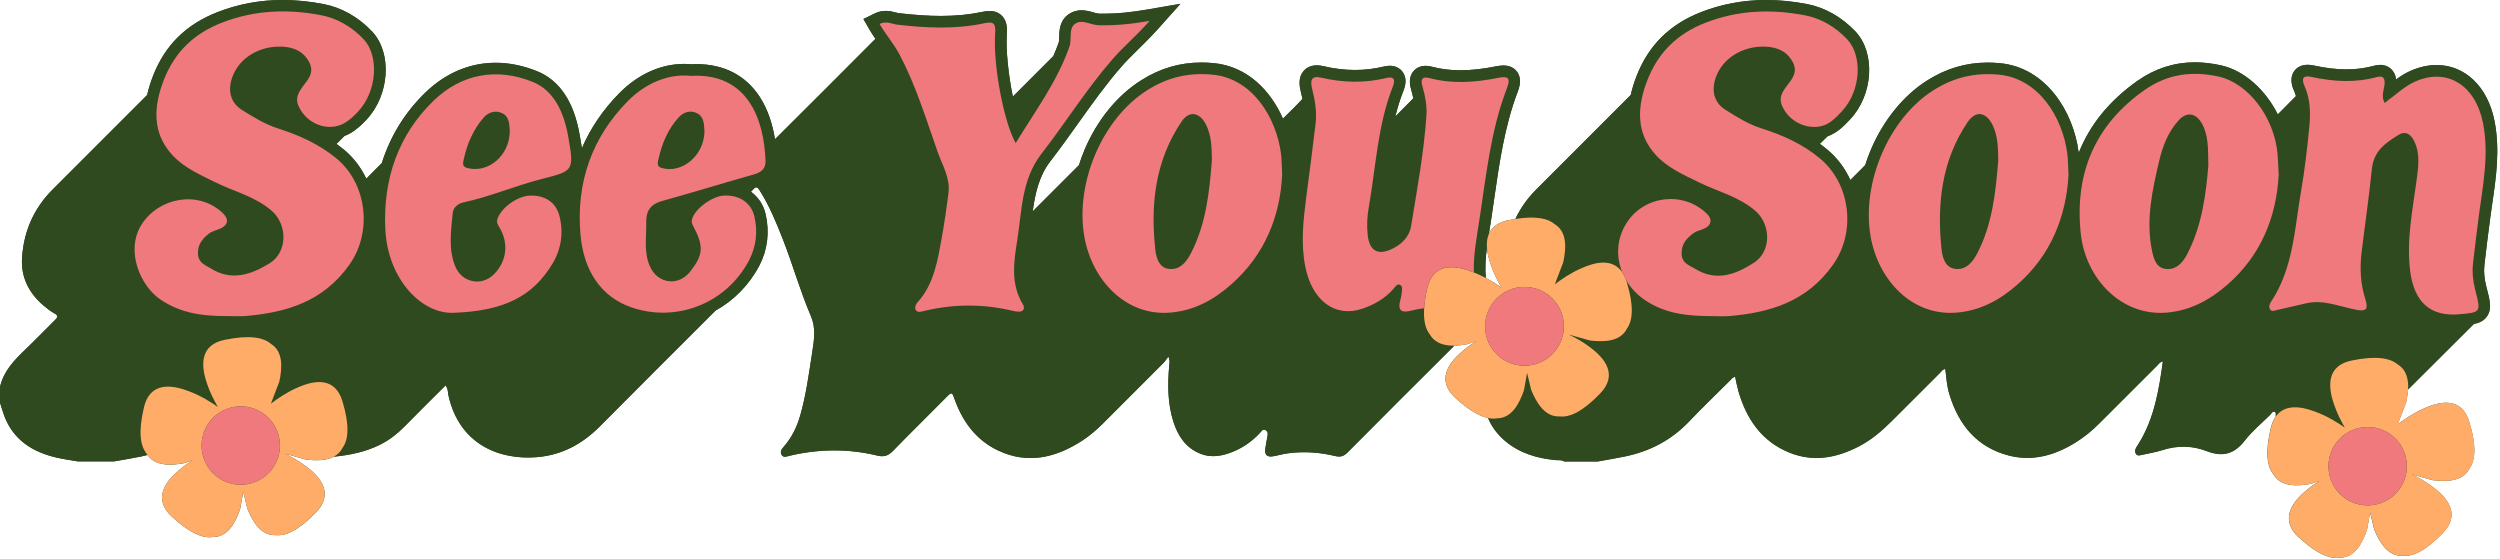 <?xml version="1.0" encoding="UTF-8" standalone="no"?><svg xmlns="http://www.w3.org/2000/svg" xmlns:xlink="http://www.w3.org/1999/xlink" fill="#000000" height="111.9" preserveAspectRatio="xMidYMid meet" version="1" viewBox="0.0 0.0 500.2 111.9" width="500.2" zoomAndPan="magnify"><g id="change1_1"><path d="M499.09,24.15c-1.34-6.77-5.87-11.14-11.56-11.14c-1.78,0-3.6,0.42-5.41,1.25c-0.97,0.44-1.85,1.01-2.7,1.63 c-0.08-0.6-0.29-1.27-0.79-1.85c-0.59-0.68-1.46-1.06-2.42-1.06c-0.39,0-0.79,0.06-1.22,0.18c-1.76,0.48-3.56,0.72-5.51,0.72 c-2,0-4.13-0.25-6.51-0.77c-0.47-0.1-0.89-0.15-1.28-0.15c-1.6,0-2.4,0.86-2.73,1.37c-0.99,1.53-0.2,3.31,0.06,3.9 c0.14,0.32,0.26,0.65,0.36,0.99c-1.21,1.22-2.43,2.45-3.64,3.67c-2.49-4.96-6.73-8.81-11.41-9.83c-1.79-0.39-3.53-0.59-5.18-0.59 c-4.14,0-8,1.25-11.48,3.7c-5.62,3.96-9.54,8.79-11.76,14.43c-0.01-0.06-0.01-0.12-0.02-0.18c-1.04-7.97-6.44-16.94-15.83-17.79 c-0.79-0.07-1.58-0.11-2.34-0.11c-4.36,0-8.34,1.18-12.16,3.6c-4.7,2.98-8.68,7.87-11.2,13.75c-0.45,1.05-0.84,2.11-1.18,3.18 c-0.99,0.99-1.98,1.98-2.96,2.97c-1.05-2.31-2.59-4.4-4.59-6.07c-0.49-0.41-0.99-0.8-1.51-1.17c0.51-0.5,1.02-1,1.52-1.5 c1.96-0.7,3.32-2.11,4.44-3.3l0.08-0.09c4.64-4.91,5.15-13.3,1.06-17.61c-2.75-2.9-6.13-4.8-9.75-5.49 C358.71,0.27,355.98,0,353.38,0c-4.54,0-8.93,0.82-13.05,2.43c-6.27,2.46-10.49,6.64-12.88,12.77c-0.51,1.31-0.9,2.57-1.17,3.8 c-6.33,6.32-12.66,12.64-18.97,18.98c-1.75,1.76-3.11,3.7-4.11,5.82c-0.45,0.07-0.91,0.15-1.4,0.25c-2.15,0.44-3.34,1.45-3.91,2.76 c0.04-0.22,0.07-0.45,0.11-0.67c0.09-0.58,0.19-1.17,0.28-1.75c0.23-1.52,0.45-3.07,0.67-4.56c1.03-7.19,2.1-14.62,4.69-21.41 c0.26-0.69,0.96-2.52-0.06-4c-0.34-0.49-1.15-1.32-2.75-1.32c-0.43,0-0.9,0.05-1.49,0.17c-2.67,0.53-5,0.79-7.12,0.79 c-2.04,0-3.91-0.23-5.72-0.71c-0.45-0.12-0.87-0.18-1.26-0.18c-1.05,0-1.95,0.43-2.53,1.2c-0.67,0.89-0.8,2.07-0.38,3.5 c0.19,0.65,0.33,1.24,0.44,1.81c-1.19,1.21-2.39,2.43-3.6,3.64c0.44-1.77,0.97-3.51,1.65-5.22c0.57-1.44,0.53-2.66-0.13-3.63 c-0.56-0.83-1.52-1.31-2.61-1.31c-0.37,0-0.76,0.05-1.18,0.15c-1.89,0.46-3.84,0.69-5.8,0.69c-2.03,0-4.14-0.25-6.25-0.75 c-0.51-0.12-0.96-0.18-1.38-0.18c-1.54,0-2.38,0.78-2.74,1.25c-1,1.28-0.74,2.91-0.46,4.03c0.11,0.45,0.23,0.93,0.33,1.44 c-1.25,1.36-2.59,2.64-3.91,3.95c-2.47-5.64-7.15-10.49-13.92-11.12c-0.81-0.07-1.61-0.11-2.38-0.11c-4.35,0-8.31,1.17-12.12,3.59 c-4.73,3-8.72,7.89-11.24,13.79c-0.44,1.04-0.82,2.09-1.16,3.16c-3.08,3.08-6.17,6.17-9.25,9.25c0.51-3.68,1.28-7.14,3.58-10.1 c1.92-2.48,3.77-5.07,5.55-7.57c2.73-3.83,5.55-7.79,8.65-11.33c0.99-1.13,2.09-2.21,3.26-3.36c1.3-1.28,2.65-2.6,4.1-4.23 l4.43-4.95l-6.54,1.13c-3.41,0.59-6.12,0.85-8.78,0.85c-0.33,0-0.66,0-0.99-0.01c-0.27-0.01-0.71-0.13-1.14-0.25 c-0.69-0.2-1.47-0.42-2.35-0.42c-0.84,0-1.61,0.21-2.3,0.62c-2.08,1.23-2.14,3.41-2.17,4.7c-0.01,0.43-0.02,0.93-0.1,1.15 c-0.32,0.92-0.69,1.81-1.07,2.69c-2.7,2.7-5.4,5.41-8.1,8.11c-0.91-4.44-1.41-9.38-1.21-12.43c0.09-1.31,0.04-2.66-0.92-3.68 c-0.43-0.47-1.23-1.02-2.53-1.02c-0.42,0-0.88,0.06-1.41,0.17c-2.57,0.55-5.29,0.82-8.32,0.82c-2.49,0-5.18-0.18-8.48-0.56 c-0.14-0.02-0.36-0.07-0.59-0.14c-0.52-0.14-1.17-0.31-1.96-0.31c-0.78,0-1.54,0.18-2.25,0.53l-2.23,1.1L174,5.97 c0.38,0.64,0.77,1.23,1.16,1.8c-6.68,6.72-13.39,13.41-20.1,20.09c-0.46-2.83-1.36-5.91-3.1-8.55c-2.79-4.24-7.14-6.48-12.6-6.48 c-0.35,0-0.7,0.01-1.06,0.03c-0.47-0.05-0.96-0.07-1.43-0.07c-4.61,0-9.2,2.06-12.91,5.81c-3.28,3.32-5.81,7.03-7.54,11.07 c-0.11-0.82-0.27-1.73-0.45-2.74c-1.16-6.61-4.03-10.88-8.53-12.69c-2.76-1.11-5.54-1.68-8.26-1.68c-5.19,0-10.06,2.07-14.09,5.98 c-4.1,3.98-7.01,8.74-8.69,14.08c-1.04,1.04-2.08,2.08-3.11,3.13c-1.04-2.19-2.52-4.18-4.43-5.77c-0.5-0.41-1.01-0.81-1.53-1.19 c0.54-0.53,1.07-1.06,1.6-1.59c0.35-0.13,0.68-0.28,1.01-0.46c1.4-0.76,2.56-1.9,3.41-2.82C77.96,19,78.49,10.6,74.46,6.32 c-2.73-2.9-6.1-4.8-9.74-5.51C61.92,0.27,59.18,0,56.55,0c-4.52,0-8.89,0.81-13.01,2.42c-6.29,2.45-10.52,6.62-12.91,12.74 c-0.52,1.33-0.91,2.61-1.19,3.85c-6.3,6.3-12.6,12.61-18.91,18.91c-3.79,3.79-5.79,8.41-6.12,13.69c-0.24,3.82,1.35,7,4.26,9.49 c0.7,0.6,1.43,1.17,2.23,1.61c0.8,0.44,0.68,0.76,0.12,1.31c-2,1.96-3.93,3.99-5.96,5.92C2.83,72.09,0.7,74.27,0,77.44 c0,1.04,0,2.08,0,3.12c0.29,0.89,0.54,1.8,0.87,2.68c1.84,4.82,5.65,7.2,10.44,8.31c1.41,0.33,2.86,0.52,4.29,0.77 c2.4,0,4.8,0,7.2,0c1.83-0.33,3.67-0.62,5.5-1c0.41-0.09,0.81-0.19,1.21-0.29c1.53,2.23,4.62,2.15,7.34,1.64l1.69-0.59 c-0.88,0.55-1.8,1.19-2.63,1.91c-3.05,2.52-5.26,5.93-1.53,9.37c3.71,3.42,6.35,4.41,8.3,4.08c2.93-0.02,4.45-2.88,5.38-5.62 l0.61-3.41l0.82,3.37c1.09,2.68,2.78,5.44,5.71,5.29c1.96,0.21,4.55-0.94,8.04-4.57c3.51-3.65,1.1-6.92-2.1-9.26 c-1.35-1.03-2.88-1.87-4.16-2.48l4.19,1.18c1.95,0.24,4.08,0.27,5.64-0.57c3.21-0.32,6.36-0.95,9.31-2.44 c1.84-0.93,3.43-2.18,4.87-3.65c2.68-2.74,5.41-5.42,8.16-8.17c0.54,0.71,0.45,1.47,0.61,2.14c2.21,9.68,10.18,12.86,17.74,12.21 c4.94-0.42,9.03-2.64,12.52-6.15c7.68-7.75,15.41-15.44,23.12-23.15c3.67-2.04,6.75-5.13,8.79-9.02c1.64-3.14,2.08-6.69,1.26-10.28 c-0.43-1.89-1.48-3.44-2.94-4.49c0.15-0.16,0.31-0.31,0.46-0.48c0.53-0.59,0.82-0.52,1.23,0.12c2.03,3.18,3.45,6.66,4.81,10.16 c1.94,4.98,3.38,10.15,5.5,15.07c1.02,2.37,0.65,4.77,0.27,7.19c-0.66,4.26-1.22,8.54-2.41,12.7c-0.66,2.29-1.68,4.4-3.26,6.21 c-0.43,0.49-0.87,1.07-0.43,1.71c0.38,0.56,1.01,0.27,1.55,0.14c5.85-1.39,11.72-1.46,17.57-0.04c1.28,0.31,2.16,0.06,3.08-0.89 c3.63-3.73,7.35-7.36,11-11.06c0.73-0.74,0.92-0.63,1.25,0.31c1.61,4.67,4.32,8.51,8.9,10.65c5.91,2.76,11.45,1.41,16.68-1.95 c1.55-1,2.95-2.2,4.25-3.5c4.04-4.04,8.09-8.09,12.13-12.14c0.31-0.31,0.54-0.7,0.93-1.22c0.4,0.83,0.21,1.37,0.17,1.88 c-0.31,3.77-0.32,7.52,0.85,11.16c0.92,2.84,2.46,5.21,5.38,6.38c1.82,0.73,3.67,0.58,5.51-0.02c2.49-0.81,4.6-2.2,6.39-4.1 c0.3-0.32,0.57-0.92,1.16-0.59c0.56,0.3,0.45,0.87,0.35,1.39c-0.15,0.78-0.31,1.57-0.41,2.36c-0.16,1.16,0.34,1.67,1.5,1.49 c1.02-0.16,2.02-0.48,3.05-0.61c3.16-0.41,6.3-0.21,9.39,0.54c0.99,0.24,1.7,0.12,2.46-0.65c7.12-7.16,14.27-14.3,21.43-21.43 c0.88-0.02,1.79-0.14,2.66-0.3l1.7-0.59c-0.88,0.55-1.8,1.2-2.64,1.92c-3.07,2.53-5.28,5.96-1.54,9.41 c2.69,2.48,4.82,3.68,6.54,4.04c0.71,1.7,1.85,3.3,3.46,4.64c2.93,2.45,6.42,3.47,10.16,3.81c0.55,0.05,1.13-0.08,1.63,0.27 c2.24,0,4.48,0,6.72,0c1.79-0.33,3.6-0.62,5.38-0.99c4.98-1.02,9.3-3.25,12.85-6.97c2.65-2.78,5.41-5.45,8.14-8.15 c0.3-0.3,0.54-0.7,1.11-0.85c0.21,0.96,0.38,1.92,0.64,2.85c1.62,5.61,4.67,10.1,10.26,12.35c4.78,1.93,9.42,1.05,13.86-1.26 c2.51-1.3,4.63-3.12,6.62-5.11c3.2-3.19,6.39-6.39,9.59-9.58c0.3-0.29,0.51-0.72,1.08-0.8c0.2,1.71,0.31,3.41,0.81,5.05 c1.87,6.14,5.52,10.63,11.94,12.28c4.77,1.22,9.18-0.07,13.27-2.59c1.74-1.07,3.32-2.36,4.77-3.82c3.87-3.88,7.74-7.75,11.63-11.62 c0.3-0.29,0.51-0.73,1.11-0.79c-0.8,5.74-1.72,11.4-4.83,16.42c-0.17,0.27-0.35,0.54-0.51,0.81c-0.24,0.41-0.3,0.86-0.05,1.25 c0.29,0.46,0.79,0.29,1.21,0.2c1.36-0.3,2.75-0.53,4.08-0.95c2.98-0.96,5.98-0.92,8.82,0.18c3.22,1.25,5.55,0.65,7.67-2.09 c1.46-1.88,3.34-3.44,5.05-5.12c0.27-0.26,0.48-0.78,0.92-0.64c0.37,0.12,0.19,0.59,0.23,0.92c-0.42,0.6-0.76,1.35-0.99,2.31 c-1.16,4.9-0.73,7.7,0.51,9.23c1.46,2.54,4.69,2.46,7.54,1.93l1.69-0.59c-0.88,0.55-1.8,1.19-2.63,1.91 c-3.05,2.52-5.26,5.93-1.53,9.37c3.71,3.42,6.35,4.41,8.3,4.08c2.93-0.02,4.45-2.88,5.38-5.62l0.61-3.41l0.82,3.37 c1.09,2.68,2.78,5.44,5.71,5.29c1.96,0.21,4.55-0.94,8.04-4.57c3.51-3.65,1.1-6.92-2.1-9.26c-1.35-1.03-2.88-1.87-4.16-2.48 l4.19,1.18c2.87,0.36,6.11,0.24,7.41-2.38c1.14-1.61,1.41-4.42-0.05-9.25c-1.46-4.85-5.49-4.36-9.09-2.71 c-2.08,0.89-4.03,2.25-5.24,3.18l1.68-4.4c0.18-0.83,0.32-1.7,0.37-2.54c4.38-4.39,8.78-8.76,13.18-13.13 c1.14-0.23,2-0.64,2.61-1.51c1.04-1.48,0.61-3.16-0.12-5.93c-0.41-1.58-0.54-3.03-0.38-4.44c0.36-3.27,0.8-6.57,1.17-9.4 c0.12-0.93,0.26-1.88,0.39-2.79C499.43,35.43,500.23,29.9,499.09,24.15z M297.27,55.6c-0.19-2.02-0.05-4.06,0.23-6.14 c0.07,1.11,0.36,2.29,0.76,3.44c0.56,1.72,1.42,3.38,2.16,4.64C299.7,57.03,298.58,56.3,297.27,55.6z" fill="#2f4a1f"/></g><g><g id="change1_2"><path d="M297.89,46.81c0.04-0.22,0.07-0.45,0.11-0.67c0.09-0.58,0.19-1.17,0.28-1.75c0.23-1.52,0.45-3.07,0.67-4.56 c1.03-7.19,2.1-14.62,4.69-21.41c0.26-0.69,0.96-2.52-0.06-4c-0.34-0.49-1.15-1.32-2.75-1.32c-0.43,0-0.9,0.05-1.49,0.17 c-2.67,0.53-5,0.79-7.12,0.79c-2.04,0-3.91-0.23-5.72-0.71c-0.45-0.12-0.87-0.18-1.26-0.18c-1.05,0-1.95,0.43-2.53,1.2 c-0.67,0.89-0.8,2.07-0.38,3.5c0.19,0.65,0.33,1.24,0.44,1.81c-1.19,1.21-2.39,2.43-3.6,3.64c0.44-1.77,0.97-3.51,1.65-5.22 c0.57-1.44,0.53-2.66-0.13-3.63c-0.56-0.83-1.52-1.31-2.61-1.31c-0.37,0-0.76,0.05-1.18,0.15c-1.89,0.46-3.84,0.69-5.8,0.69 c-2.03,0-4.14-0.25-6.25-0.75c-0.51-0.12-0.96-0.18-1.38-0.18c-1.54,0-2.38,0.78-2.74,1.25c-1,1.28-0.74,2.91-0.46,4.03 c0.11,0.45,0.23,0.93,0.33,1.44c-1.25,1.36-2.59,2.64-3.91,3.95c-2.47-5.64-7.15-10.49-13.92-11.12c-0.81-0.07-1.61-0.11-2.38-0.11 c-4.35,0-8.31,1.17-12.12,3.59c-4.73,3-8.72,7.89-11.24,13.79c-0.44,1.04-0.82,2.09-1.16,3.16c-3.08,3.08-6.17,6.17-9.25,9.25 c0.51-3.68,1.28-7.14,3.58-10.1c1.92-2.48,3.77-5.07,5.55-7.57c2.73-3.83,5.55-7.79,8.65-11.33c0.99-1.13,2.09-2.21,3.26-3.36 c1.3-1.28,2.65-2.6,4.1-4.23l4.43-4.95l-6.54,1.13c-3.41,0.59-6.12,0.85-8.78,0.85c-0.33,0-0.66,0-0.99-0.01 c-0.27-0.01-0.71-0.13-1.14-0.25c-0.69-0.2-1.47-0.42-2.35-0.42c-0.84,0-1.61,0.21-2.3,0.62c-2.08,1.23-2.14,3.41-2.17,4.7 c-0.01,0.43-0.02,0.93-0.1,1.15c-0.32,0.92-0.69,1.81-1.07,2.69c-2.7,2.7-5.4,5.41-8.1,8.11c-0.91-4.44-1.41-9.38-1.21-12.43 c0.09-1.31,0.04-2.66-0.92-3.68c-0.43-0.47-1.23-1.02-2.53-1.02c-0.42,0-0.88,0.06-1.41,0.17c-2.57,0.55-5.29,0.82-8.32,0.82 c-2.49,0-5.18-0.18-8.48-0.56c-0.14-0.02-0.36-0.07-0.59-0.14c-0.52-0.14-1.17-0.31-1.96-0.31c-0.78,0-1.54,0.18-2.25,0.53 l-2.23,1.1L174,5.97c0.38,0.64,0.77,1.23,1.16,1.8c-6.68,6.72-13.39,13.41-20.1,20.09c-0.46-2.83-1.36-5.91-3.1-8.55 c-2.79-4.24-7.14-6.48-12.6-6.48c-0.35,0-0.7,0.01-1.06,0.03c-0.47-0.05-0.96-0.07-1.43-0.07c-4.61,0-9.2,2.06-12.91,5.81 c-3.28,3.32-5.81,7.03-7.54,11.07c-0.11-0.82-0.27-1.73-0.45-2.74c-1.16-6.61-4.03-10.88-8.53-12.69 c-2.76-1.11-5.54-1.68-8.26-1.68c-5.19,0-10.06,2.07-14.09,5.98c-4.1,3.98-7.01,8.74-8.69,14.08c-1.04,1.04-2.08,2.08-3.11,3.13 c-1.04-2.19-2.52-4.18-4.43-5.77c-0.5-0.41-1.01-0.81-1.53-1.19c0.54-0.53,1.07-1.06,1.6-1.59c0.35-0.13,0.68-0.28,1.01-0.46 c1.4-0.76,2.56-1.9,3.41-2.82C77.96,19,78.49,10.6,74.46,6.32c-2.73-2.9-6.1-4.8-9.74-5.51C61.92,0.27,59.18,0,56.55,0 c-4.52,0-8.89,0.81-13.01,2.42c-6.29,2.45-10.52,6.62-12.91,12.74c-0.52,1.33-0.91,2.61-1.19,3.85c-6.3,6.3-12.6,12.61-18.91,18.91 c-3.79,3.79-5.79,8.41-6.12,13.69c-0.24,3.82,1.35,7,4.26,9.49c0.7,0.6,1.43,1.17,2.23,1.61c0.8,0.44,0.68,0.76,0.12,1.31 c-2,1.96-3.93,3.99-5.96,5.92C2.83,72.09,0.7,74.27,0,77.44c0,1.04,0,2.08,0,3.12c0.29,0.89,0.54,1.8,0.87,2.68 c1.84,4.82,5.65,7.2,10.44,8.31c1.41,0.33,2.86,0.52,4.29,0.77c2.4,0,4.8,0,7.2,0c1.83-0.33,3.67-0.62,5.5-1 c0.41-0.09,0.81-0.19,1.21-0.29c-0.07-0.1-0.13-0.19-0.19-0.29c-1.24-1.53-1.67-4.33-0.51-9.23c1.17-4.93,5.22-4.68,8.91-3.25 c2.41,0.86,4.68,2.33,5.88,3.17c-0.74-1.26-1.6-2.91-2.15-4.62c-1.31-3.74-1.44-7.8,3.52-8.81c4.94-1.01,7.72-0.49,9.21,0.79 c2.49,1.53,2.32,4.77,1.7,7.59l-1.68,4.4c1.22-0.93,3.16-2.29,5.24-3.18c3.6-1.64,7.63-2.14,9.09,2.71 c1.45,4.83,1.19,7.64,0.05,9.25c-0.42,0.84-1.03,1.42-1.77,1.81c3.21-0.32,6.36-0.95,9.31-2.44c1.84-0.93,3.43-2.18,4.87-3.65 c2.68-2.74,5.41-5.42,8.16-8.17c0.54,0.71,0.45,1.47,0.61,2.14c2.21,9.68,10.18,12.86,17.74,12.21c4.94-0.42,9.03-2.64,12.52-6.15 c7.68-7.75,15.41-15.44,23.12-23.15c3.67-2.04,6.75-5.13,8.79-9.02c1.64-3.14,2.08-6.69,1.26-10.28c-0.43-1.89-1.48-3.44-2.94-4.49 c0.15-0.16,0.31-0.31,0.46-0.48c0.53-0.59,0.82-0.52,1.23,0.12c2.03,3.18,3.45,6.66,4.81,10.16c1.94,4.98,3.38,10.15,5.5,15.07 c1.02,2.37,0.65,4.77,0.27,7.19c-0.66,4.26-1.22,8.54-2.41,12.7c-0.66,2.29-1.68,4.4-3.26,6.21c-0.43,0.49-0.87,1.07-0.43,1.71 c0.38,0.56,1.01,0.27,1.55,0.14c5.85-1.39,11.72-1.46,17.57-0.04c1.28,0.31,2.16,0.06,3.08-0.89c3.63-3.73,7.35-7.36,11-11.06 c0.73-0.74,0.92-0.63,1.25,0.31c1.61,4.67,4.32,8.51,8.9,10.65c5.91,2.76,11.45,1.41,16.68-1.95c1.55-1,2.95-2.2,4.25-3.5 c4.04-4.04,8.09-8.09,12.13-12.14c0.31-0.31,0.54-0.7,0.93-1.22c0.4,0.83,0.21,1.37,0.17,1.88c-0.31,3.77-0.32,7.52,0.85,11.16 c0.92,2.84,2.46,5.21,5.38,6.38c1.82,0.73,3.67,0.58,5.51-0.02c2.49-0.81,4.6-2.2,6.39-4.1c0.3-0.32,0.57-0.92,1.16-0.59 c0.56,0.3,0.45,0.87,0.35,1.39c-0.15,0.78-0.31,1.57-0.41,2.36c-0.16,1.16,0.34,1.67,1.5,1.49c1.02-0.16,2.02-0.48,3.05-0.61 c3.16-0.41,6.3-0.21,9.39,0.54c0.99,0.24,1.7,0.12,2.46-0.65c7.12-7.16,14.27-14.3,21.43-21.43c-2.01,0.04-3.9-0.46-4.91-2.24 c-0.85-1.05-1.31-2.72-1.15-5.24c-0.84,0.1-1.68,0.25-2.51,0.47c-1.99,0.51-2.89,0.1-2.21-2.28c0.13-0.44,0.2-0.91,0.25-1.37 c0.05-0.54,0.21-1.22-0.34-1.49c-0.56-0.27-0.9,0.29-1.25,0.7c-1.72,2.03-4.01,3.3-6.31,4.07c-5.52,1.86-10.06-1.69-11.4-8.38 c-0.96-4.77-0.39-9.48,0.22-14.21c0.63-4.81,1.26-9.62,1.83-14.43c0.28-2.35-0.11-4.67-0.68-6.93c-0.45-1.8-0.14-2.74,1.81-2.28 c4.37,1.02,8.74,1.11,13.12,0.05c1.49-0.36,1.72,0.44,1.23,1.68c-3.08,7.75-3.41,16.15-4.85,24.28c-0.31,1.76-0.39,3.53-0.22,5.31 c0.3,3.2,1.9,4.27,4.65,3.05c2-0.89,3.68-2.39,4.06-4.73c1.19-7.35,2.57-14.68,3.06-22.14c0.12-2-0.26-3.9-0.81-5.79 c-0.37-1.29-0.09-2.02,1.36-1.64c4.63,1.23,9.27,0.88,13.89-0.05c1.72-0.34,2.5-0.09,1.68,2.05c-3.23,8.47-4.12,17.52-5.49,26.44 c-0.53,3.47-1.22,6.94-1.1,10.47c0.83,0.32,1.64,0.7,2.38,1.1c-0.19-2.02-0.05-4.06,0.23-6.14 C297.44,48.51,297.55,47.6,297.89,46.81z M69.92,52.95c-5.26,7.47-12.74,9.61-20.85,10.29c-1.12,0.09-2.25,0.01-3.37,0.01 c-4.77,0.03-9.38-0.43-13.63-3.33c-3.93-2.67-7.1-9.73-3.71-15.04c3.37-5.27,11.24-6.92,16.2-2.25c1.29,1.22,1.12,2.45-0.6,3.17 c-0.72,0.3-1.54,0.46-2.15,0.94c-1.26,1-2.33,2.21-2.2,4.14c0.12,1.75,1.43,2.14,2.55,2.83c4.14,2.58,8.03,1.28,11.74-0.99 c3.69-2.26,3.69-7.82,0.36-10.63c-3.34-2.82-7.43-3.76-11.16-5.6c-3.06-1.51-6.22-2.88-8.59-5.43c-4.12-4.43-3.8-9.77-1.72-15.08 c2.22-5.68,6.13-9.3,11.6-11.43c6.58-2.56,13.23-2.77,19.89-1.49c3.08,0.6,6.01,2.19,8.49,4.82c3.05,3.23,2.76,10.29-1.12,14.45 c-0.84,0.9-1.78,1.79-2.83,2.36c-3.25,1.77-7.48,0.11-9.07-3.43c-0.6-1.33-0.28-2.35,0.53-3.57c1-1.49,2.77-2.97,1.61-5.21 c-1.2-2.33-3.25-3.11-5.64-3.18c-4.36-0.13-8.26,2.2-9.7,5.89c-1.08,2.76-0.52,5.3,1.87,6.79c2.28,1.42,4.58,2.85,7.17,3.68 c4.2,1.35,8.24,3.12,11.78,6.06C73.39,36.77,74.56,46.36,69.92,52.95z M108.4,35.8c-5.27,1.35-10.33,3.54-15.66,4.68 c-1.09,0.23-2.05,1.02-2.16,2.14c-0.34,3.6-0.93,7.28,0.55,10.76c1.34,3.16,5.2,3.91,7.61,1.57c2.68-2.6,3.13-6.36,1.11-9.58 c-0.3-0.48-0.51-0.9-0.33-1.53c0.64-2.22,3.99-4.66,6.56-4.72c2.88-0.08,5.12,1.28,5.84,4.03c0.87,3.37,0.38,6.68-1.41,9.65 c-3.94,6.53-9.71,9.4-19.63,9.77c-6.5,0.36-13.28-6.74-13.78-16.62c-0.51-10.2,2.66-19.02,9.6-25.76 c5.67-5.51,12.77-6.68,19.88-3.82c4.3,1.73,6.28,6.17,7.12,10.95C114.9,34.19,114.79,34.17,108.4,35.8z M150.93,34.89 c-6.16,1.74-12.28,3.64-18.44,5.34c-2.2,0.6-3.24,1.84-3.19,4.29c0.06,2.97-0.53,5.99,0.75,8.83c1.57,3.5,5.72,4,8.07,0.98 c2.62-3.38,2.72-5.05,0.56-9.12c-0.22-0.42-0.35-0.79-0.22-1.3c0.55-2.12,4.03-4.69,6.52-4.77c2.96-0.1,5.33,1.42,5.97,4.24 c0.68,2.98,0.36,5.99-1.06,8.69c-4.67,8.92-14.81,12.48-23.53,9.46c-6.14-2.12-9.55-7.39-10.2-14.38 c-0.99-10.62,2.33-19.72,9.45-26.9c3.57-3.6,8.16-5.54,12.64-5.05c11.18-0.65,14.65,8.46,14.92,17.1 C153.22,33.74,152.28,34.51,150.93,34.89z M204.67,60.91c0.44,0.72,0.18,1.48-0.85,1.44c-0.34-0.01-0.69-0.04-1.03-0.12 c-5.95-1.46-11.89-1.44-17.85-0.03c-0.58,0.14-1.31,0.43-1.7-0.16c-0.27-0.41-0.06-1.11,0.33-1.54c3.29-3.61,4.03-8.34,4.87-13.01 c0.53-2.93,0.96-5.89,1.33-8.85c0.39-3.05-1.23-5.59-2.16-8.23c-2.32-6.61-4.37-13.35-7.65-19.54c-1.11-2.1-2.65-3.84-3.98-6.08 c1.38-0.68,2.43,0.01,3.51,0.14c5.87,0.68,11.74,0.96,17.56-0.3c1.87-0.4,2.19,0.19,2.06,2.12c-0.43,6.36,1.77,17.79,4.11,21.88 c3.86-6.35,8.26-12.19,10.76-19.33c0.54-1.56-0.28-3.72,1.27-4.63c1.39-0.82,3.01,0.34,4.56,0.38c3.17,0.08,6.32-0.2,10.22-0.87 c-2.76,3.08-5.24,5.15-7.38,7.6c-5.21,5.96-9.44,12.76-14.29,19.01c-4.01,5.16-3.91,11.38-4.86,17.34 C202.83,52.43,202.18,56.85,204.67,60.91z M246.31,56.92c-3.54,3.12-7.36,5.17-12.01,5.61c-9.06,0.85-15.92-6.52-17.4-15.38 c-1.76-10.53,3.56-23.37,12.6-29.09c4.18-2.65,8.38-3.56,13.05-3.13c8,0.74,12.78,8.55,13.72,15.81c0.14,1.11,0.14,2.24,0.24,4.13 C256.13,43.3,253.02,51.01,246.31,56.92z M241.27,24.9c1.15,2.23,1.15,4.64,1.21,7.09c-0.5,6.51-1.19,12.95-4.27,18.81 c-0.99,1.88-2.27,3.2-4.24,3.01c-1.94-0.18-2.6-1.95-2.81-3.82c-1.03-9.23,0.04-17.99,5.27-25.69 C237.94,22.08,240.01,22.47,241.27,24.9z M140.95,26.3c-0.07,4.87-4.53,8.51-8.59,7.3c-0.82-0.24-0.83-0.8-0.68-1.49 c0.71-3.3,1.96-6.34,4.21-8.73c0.94-0.99,2.31-1.39,3.6-0.71C140.97,23.45,140.84,25.09,140.95,26.3z M102,26.24 c-0.04,4.92-4.34,8.48-8.54,7.37c-1.01-0.27-0.85-0.98-0.68-1.72c0.68-3.11,1.92-5.96,3.93-8.3c0.97-1.13,2.39-1.61,3.79-0.93 C102.02,23.39,101.88,25.04,102,26.24z M398.67,25.01c1.1,2.24,1.09,4.66,1.14,7.11c-0.52,6.41-1.19,12.76-4.2,18.55 c-0.98,1.88-2.21,3.25-4.18,3.15c-2.11-0.11-2.77-2.02-2.98-3.95c-0.95-9.12,0.05-17.82,5.23-25.44 C395.32,22.04,397.38,22.4,398.67,25.01z M499.09,24.15c-1.34-6.77-5.87-11.14-11.56-11.14c-1.78,0-3.6,0.42-5.41,1.25 c-0.97,0.44-1.85,1.01-2.7,1.63c-0.08-0.6-0.29-1.27-0.79-1.85c-0.59-0.68-1.46-1.06-2.42-1.06c-0.39,0-0.79,0.06-1.22,0.18 c-1.76,0.48-3.56,0.72-5.51,0.72c-2,0-4.13-0.25-6.51-0.77c-0.47-0.1-0.89-0.15-1.28-0.15c-1.6,0-2.4,0.86-2.73,1.37 c-0.99,1.53-0.2,3.31,0.06,3.9c0.14,0.32,0.26,0.65,0.36,0.99c-1.21,1.22-2.43,2.45-3.64,3.67c-2.49-4.96-6.73-8.81-11.41-9.83 c-1.79-0.39-3.53-0.59-5.18-0.59c-4.14,0-8,1.25-11.48,3.7c-5.62,3.96-9.54,8.79-11.76,14.43c-0.01-0.06-0.01-0.12-0.02-0.18 c-1.04-7.97-6.44-16.94-15.83-17.79c-0.79-0.07-1.58-0.11-2.34-0.11c-4.36,0-8.34,1.18-12.16,3.6c-4.7,2.98-8.68,7.87-11.2,13.75 c-0.45,1.05-0.84,2.11-1.18,3.18c-0.99,0.99-1.98,1.98-2.96,2.97c-1.05-2.31-2.59-4.4-4.59-6.07c-0.49-0.41-0.99-0.8-1.51-1.17 c0.51-0.5,1.02-1,1.52-1.5c1.96-0.7,3.32-2.11,4.44-3.3l0.08-0.09c4.64-4.91,5.15-13.3,1.06-17.61c-2.75-2.9-6.13-4.8-9.75-5.49 C358.71,0.27,355.98,0,353.38,0c-4.54,0-8.93,0.82-13.05,2.43c-6.27,2.46-10.49,6.64-12.88,12.77c-0.51,1.31-0.9,2.57-1.17,3.8 c-6.33,6.32-12.66,12.64-18.97,18.98c-1.75,1.76-3.11,3.7-4.11,5.82c4.09-0.65,6.5-0.12,7.86,1.04c2.5,1.54,2.33,4.79,1.71,7.63 l-1.69,4.42c1.22-0.94,3.17-2.3,5.27-3.2c3.03-1.38,6.36-1.94,8.22,0.77c-1.27-3.16-1.12-6.78,0.94-9.95 c3.47-5.36,11.28-6.39,16.04-1.71c1.04,1.02,0.93,2.19-0.46,2.89c-0.7,0.35-1.53,0.46-2.16,0.9c-1.39,0.99-2.57,2.2-2.47,4.24 c0.09,1.89,1.55,2.24,2.74,2.97c4.18,2.57,8.06,1.13,11.71-1.22c3.56-2.29,3.46-7.72,0.23-10.46c-3.34-2.83-7.42-3.79-11.15-5.61 c-3.07-1.5-6.23-2.87-8.61-5.41c-4.11-4.4-3.85-9.74-1.77-15.07c2.22-5.68,6.11-9.32,11.57-11.46c6.58-2.58,13.23-2.78,19.89-1.52 c3.1,0.58,6.02,2.18,8.5,4.8c3.16,3.33,2.77,10.37-1.06,14.43c-1.25,1.33-2.55,2.74-4.51,3.04c-2.96,0.45-6.04-1.13-7.38-4.01 c-0.61-1.31-0.35-2.35,0.48-3.58c1-1.49,2.78-2.97,1.67-5.2c-1.17-2.35-3.23-3.14-5.61-3.23c-4.34-0.15-8.28,2.18-9.73,5.84 c-1.1,2.79-0.57,5.31,1.81,6.8c2.28,1.43,4.57,2.88,7.16,3.7c4.21,1.33,8.25,3.11,11.78,6.06c6.04,5.03,7.25,14.59,2.62,21.18 c-5.24,7.47-12.72,9.65-20.83,10.33c-1.12,0.09-2.25,0.01-3.37,0.01c-4.67-0.02-9.21-0.36-13.41-3.17c-1.6-1.07-2.89-2.45-3.82-4 c0.04,0.11,0.08,0.21,0.12,0.33c1.46,4.85,1.19,7.67,0.05,9.29c-1.31,2.63-4.56,2.75-7.44,2.39l-4.21-1.18 c1.29,0.61,2.83,1.45,4.18,2.49c3.21,2.34,5.63,5.63,2.1,9.3c-3.51,3.65-6.1,4.8-8.07,4.59c-2.94,0.15-4.63-2.62-5.73-5.31 l-0.82-3.39l-0.62,3.43c-0.94,2.75-2.46,5.62-5.4,5.65c-0.54,0.09-1.14,0.08-1.8-0.06c0.71,1.7,1.85,3.3,3.46,4.64 c2.93,2.45,6.42,3.47,10.16,3.81c0.55,0.05,1.13-0.08,1.63,0.27c2.24,0,4.48,0,6.72,0c1.79-0.33,3.6-0.62,5.38-0.99 c4.98-1.02,9.3-3.25,12.85-6.97c2.65-2.78,5.41-5.45,8.14-8.15c0.3-0.3,0.54-0.7,1.11-0.85c0.21,0.96,0.38,1.92,0.64,2.85 c1.62,5.61,4.67,10.1,10.26,12.35c4.78,1.93,9.42,1.05,13.86-1.26c2.51-1.3,4.63-3.12,6.62-5.11c3.2-3.19,6.39-6.39,9.59-9.58 c0.3-0.29,0.51-0.72,1.08-0.8c0.2,1.71,0.31,3.41,0.81,5.05c1.87,6.14,5.52,10.63,11.94,12.28c4.77,1.22,9.18-0.07,13.27-2.59 c1.74-1.07,3.32-2.36,4.77-3.82c3.87-3.88,7.74-7.75,11.63-11.62c0.3-0.29,0.51-0.73,1.11-0.79c-0.8,5.74-1.72,11.4-4.83,16.42 c-0.17,0.27-0.35,0.54-0.51,0.81c-0.24,0.41-0.3,0.86-0.05,1.25c0.29,0.46,0.79,0.29,1.21,0.2c1.36-0.3,2.75-0.53,4.08-0.95 c2.98-0.96,5.98-0.92,8.82,0.18c3.22,1.25,5.55,0.65,7.67-2.09c1.46-1.88,3.34-3.44,5.05-5.12c0.27-0.26,0.48-0.78,0.92-0.64 c0.37,0.12,0.19,0.59,0.23,0.92c1.75-2.47,4.95-2.09,7.93-0.94c2.41,0.86,4.68,2.33,5.88,3.17c-0.74-1.26-1.6-2.91-2.15-4.62 c-1.31-3.74-1.44-7.8,3.52-8.81c4.94-1.01,7.72-0.49,9.21,0.79c1.76,1.08,2.19,3.01,2.07,5.05c4.38-4.39,8.78-8.76,13.18-13.13 c1.14-0.23,2-0.64,2.61-1.51c1.04-1.48,0.61-3.16-0.12-5.93c-0.41-1.58-0.54-3.03-0.38-4.44c0.36-3.27,0.8-6.57,1.17-9.4 c0.12-0.93,0.26-1.88,0.39-2.79C499.43,35.43,500.23,29.9,499.09,24.15z M403.68,56.9c-3.54,3.12-7.35,5.18-12.01,5.63 c-9.07,0.86-15.93-6.49-17.42-15.35c-1.78-10.6,3.62-23.43,12.57-29.11c4.18-2.65,8.38-3.57,13.05-3.14 c8.02,0.73,12.79,8.52,13.75,15.79c0.16,1.2,0.15,2.42,0.25,4.29C413.39,43.43,410.31,51.07,403.68,56.9z M445.62,56.99 c-3.56,3.09-7.38,5.13-12.03,5.55c-9.1,0.81-16.31-6.77-17.27-15.79c-1.3-12.31,3.03-21.88,12.71-28.7 c4.67-3.29,9.59-3.89,14.83-2.74c6.01,1.31,11.22,8.22,11.84,15.56c0.09,1.12,0.13,2.24,0.23,4.1 C455.47,43.4,452.38,51.12,445.62,56.99z M495.97,43.26c-0.42,3.15-0.83,6.29-1.18,9.45c-0.2,1.78-0.01,3.54,0.44,5.28 c1.17,4.5,1.17,4.5-3.16,4.89c-5.82,0.52-9.08-2.43-9.86-8.71c-0.76-6.15,0.49-12.1,1.29-18.11c0.35-2.67,0.79-5.37-0.54-7.94 c-0.73-1.41-1.8-1.92-3.01-1.17c-2.54,1.57-5.04,3.16-5.41,6.91c-0.55,5.58-1.38,11.12-2.05,16.68c-0.37,3.09-0.22,6.19,0.71,9.15 c0.64,2.05,0.42,2.71-1.79,2.29c-3.28-0.63-6.5-2.08-9.94-1.31c-1.93,0.44-3.86,0.89-5.8,1.33c-0.5,0.11-1.09,0.43-1.46-0.07 c-0.34-0.46-0.15-1.09,0.17-1.56c4.46-6.67,4.71-14.68,6.04-22.33c0.72-4.13,1.18-8.31,1.6-12.49c0.29-2.8,0.25-5.63-0.91-8.25 c-0.76-1.71-0.25-2.26,1.34-1.91c4.37,0.95,8.74,1.22,13.12,0.02c1.28-0.35,1.69,0.29,1.49,1.7c-0.15,1.06-0.65,2.17,0.04,3.49 c2.08-1.5,3.86-3.25,5.95-4.21c6.49-2.98,12.23,0.63,13.74,8.23C498.07,30.92,496.8,37.07,495.97,43.26z M440.49,24.62 c1.37,2.36,1.3,4.97,1.34,8.57c-0.46,5.54-1.22,11.98-4.31,17.81c-0.94,1.77-2.24,2.99-4.11,2.82c-1.94-0.17-2.5-1.91-2.87-3.76 c-1.22-6.14,0.08-12.03,1.47-17.91c0.71-3,1.82-5.79,3.87-8.06C437.47,22.33,439.3,22.56,440.49,24.62z" fill="#2f4a1f"/></g><g id="change2_1"><path d="M325.36,56.09c-0.22-0.64-0.48-1.17-0.79-1.62c-1.86-2.72-5.19-2.16-8.22-0.77c-2.09,0.9-4.05,2.26-5.27,3.2 l1.69-4.42c0.62-2.84,0.8-6.09-1.71-7.63c-1.35-1.16-3.77-1.69-7.86-1.04c-0.45,0.07-0.91,0.15-1.4,0.25 c-2.15,0.44-3.34,1.45-3.91,2.76c-0.34,0.8-0.45,1.7-0.39,2.66c0.07,1.11,0.36,2.29,0.76,3.44c0.56,1.72,1.42,3.38,2.16,4.64 c-0.73-0.51-1.85-1.25-3.15-1.94c-0.75-0.4-1.55-0.78-2.38-1.1c-0.12-0.05-0.25-0.1-0.37-0.15c-3.71-1.43-7.78-1.68-8.95,3.27 c-0.37,1.55-0.56,2.88-0.63,4.04c-0.16,2.51,0.3,4.18,1.15,5.24c1.02,1.77,2.9,2.27,4.91,2.24c0.88-0.02,1.79-0.14,2.66-0.3 l1.7-0.59c-0.88,0.55-1.8,1.2-2.64,1.92c-3.07,2.53-5.28,5.96-1.54,9.41c2.69,2.48,4.82,3.68,6.54,4.04 c0.66,0.14,1.26,0.15,1.8,0.06c2.94-0.02,4.47-2.9,5.4-5.65l0.62-3.43l0.82,3.39c1.1,2.69,2.8,5.46,5.73,5.31 c1.97,0.21,4.57-0.94,8.07-4.59c3.53-3.67,1.11-6.95-2.1-9.3c-1.35-1.04-2.89-1.88-4.18-2.49l4.21,1.18 c2.88,0.36,6.13,0.24,7.44-2.39c1.15-1.61,1.42-4.44-0.05-9.29C325.44,56.3,325.4,56.2,325.36,56.09z M305.02,73.17 c-4.35,0-7.88-3.53-7.88-7.88c0-4.35,3.53-7.88,7.88-7.88c4.35,0,7.88,3.53,7.88,7.88C312.89,69.64,309.37,73.17,305.02,73.17z M59.44,77.59c-2.08,0.89-4.03,2.25-5.24,3.18l1.68-4.4c0.62-2.83,0.79-6.06-1.7-7.59c-1.5-1.28-4.28-1.8-9.21-0.79 C40,69,40.13,73.06,41.44,76.8c0.56,1.71,1.41,3.36,2.15,4.62c-1.2-0.84-3.47-2.31-5.88-3.17c-3.69-1.42-7.75-1.67-8.91,3.25 c-1.16,4.9-0.73,7.7,0.51,9.23c0.06,0.1,0.13,0.2,0.19,0.29c1.53,2.23,4.62,2.15,7.34,1.64l1.69-0.59 c-0.88,0.55-1.8,1.19-2.63,1.91c-3.05,2.52-5.26,5.93-1.53,9.37c3.71,3.42,6.35,4.41,8.3,4.08c2.93-0.02,4.45-2.88,5.38-5.62 l0.61-3.41l0.82,3.37c1.09,2.68,2.78,5.44,5.71,5.29c1.96,0.21,4.55-0.94,8.04-4.57c3.51-3.65,1.1-6.92-2.1-9.26 c-1.35-1.03-2.88-1.87-4.16-2.48l4.19,1.18c1.95,0.24,4.08,0.27,5.64-0.57c0.74-0.39,1.35-0.97,1.77-1.81 c1.14-1.61,1.41-4.42-0.05-9.25C67.07,75.46,63.04,75.95,59.44,77.59z M48.17,96.98c-4.33,0-7.84-3.51-7.84-7.84 s3.51-7.84,7.84-7.84s7.84,3.51,7.84,7.84S52.5,96.98,48.17,96.98z M494.09,84.44c-1.46-4.85-5.49-4.36-9.09-2.71 c-2.08,0.89-4.03,2.25-5.24,3.18l1.68-4.4c0.18-0.83,0.32-1.7,0.37-2.54c0.12-2.04-0.31-3.97-2.07-5.05 c-1.5-1.28-4.28-1.8-9.21-0.79c-4.96,1.02-4.84,5.08-3.52,8.81c0.56,1.71,1.41,3.36,2.15,4.62c-1.2-0.84-3.47-2.31-5.88-3.17 c-2.97-1.15-6.18-1.53-7.93,0.94c-0.42,0.6-0.76,1.35-0.99,2.31c-1.16,4.9-0.73,7.7,0.51,9.23c1.46,2.54,4.69,2.46,7.54,1.93 l1.69-0.59c-0.88,0.55-1.8,1.19-2.63,1.91c-3.05,2.52-5.26,5.93-1.53,9.37c3.71,3.42,6.35,4.41,8.3,4.08 c2.93-0.02,4.45-2.88,5.38-5.62l0.61-3.41l0.82,3.37c1.09,2.68,2.78,5.44,5.71,5.29c1.96,0.21,4.55-0.94,8.04-4.57 c3.51-3.65,1.1-6.92-2.1-9.26c-1.35-1.03-2.88-1.87-4.16-2.48l4.19,1.18c2.87,0.36,6.11,0.24,7.41-2.38 C495.28,92.09,495.54,89.27,494.09,84.44z M473.72,101.12c-4.33,0-7.84-3.51-7.84-7.84s3.51-7.84,7.84-7.84s7.84,3.51,7.84,7.84 S478.05,101.12,473.72,101.12z" fill="#ffac69"/></g><g id="change3_1"><path d="M455.7,30.87c-0.62-7.34-5.83-14.25-11.84-15.56c-5.25-1.14-10.17-0.55-14.83,2.74 c-9.68,6.83-14.01,16.39-12.71,28.7c0.96,9.02,8.17,16.61,17.27,15.79c4.65-0.42,8.47-2.46,12.03-5.55 c6.76-5.87,9.85-13.59,10.3-22.03C455.82,33.1,455.79,31.98,455.7,30.87z M437.53,51c-0.94,1.77-2.24,2.99-4.11,2.82 c-1.94-0.17-2.5-1.91-2.87-3.76c-1.22-6.14,0.08-12.03,1.47-17.91c0.71-3,1.82-5.79,3.87-8.06c1.58-1.76,3.41-1.53,4.61,0.53 c1.37,2.36,1.3,4.97,1.34,8.57C441.37,38.73,440.62,45.17,437.53,51z M357.09,17.76c1-1.49,2.78-2.97,1.67-5.2 c-1.17-2.35-3.23-3.14-5.61-3.23c-4.34-0.15-8.28,2.18-9.73,5.84c-1.1,2.79-0.57,5.31,1.81,6.8c2.28,1.43,4.57,2.88,7.16,3.7 c4.21,1.33,8.25,3.11,11.78,6.06c6.04,5.03,7.25,14.59,2.62,21.18c-5.24,7.47-12.72,9.65-20.83,10.33 c-1.12,0.09-2.25,0.01-3.37,0.01c-4.67-0.02-9.21-0.36-13.41-3.17c-1.6-1.07-2.89-2.45-3.82-4c-0.22-0.64-0.48-1.17-0.79-1.62 c-1.27-3.16-1.12-6.78,0.94-9.95c3.47-5.36,11.28-6.39,16.04-1.71c1.04,1.02,0.93,2.19-0.46,2.89c-0.7,0.35-1.53,0.46-2.16,0.9 c-1.39,0.99-2.57,2.2-2.47,4.24c0.09,1.89,1.55,2.24,2.74,2.97c4.18,2.57,8.06,1.13,11.71-1.22c3.56-2.29,3.46-7.72,0.23-10.46 c-3.34-2.83-7.42-3.79-11.15-5.61c-3.07-1.5-6.23-2.87-8.61-5.41c-4.11-4.4-3.85-9.74-1.77-15.07c2.22-5.68,6.11-9.32,11.57-11.46 c6.58-2.58,13.23-2.78,19.89-1.52c3.1,0.58,6.02,2.18,8.5,4.8c3.16,3.33,2.77,10.37-1.06,14.43c-1.25,1.33-2.55,2.74-4.51,3.04 c-2.96,0.45-6.04-1.13-7.38-4.01C356,20.03,356.26,18.99,357.09,17.76z M242.57,14.93c-4.67-0.43-8.88,0.48-13.05,3.13 c-9.04,5.73-14.36,18.56-12.6,29.09c1.48,8.86,8.34,16.23,17.4,15.38c4.65-0.44,8.47-2.49,12.01-5.61 c6.71-5.91,9.82-13.62,10.21-22.04c-0.11-1.9-0.1-3.03-0.24-4.13C255.35,23.48,250.56,15.67,242.57,14.93z M238.21,50.8 c-0.99,1.88-2.27,3.2-4.24,3.01c-1.94-0.18-2.6-1.95-2.81-3.82c-1.03-9.23,0.04-17.99,5.27-25.69c1.52-2.23,3.59-1.84,4.84,0.59 c1.15,2.23,1.15,4.64,1.21,7.09C241.98,38.5,241.29,44.94,238.21,50.8z M60.29,17.72c1-1.49,2.77-2.97,1.61-5.21 c-1.2-2.33-3.25-3.11-5.64-3.18c-4.36-0.13-8.26,2.2-9.7,5.89c-1.08,2.76-0.52,5.3,1.87,6.79c2.28,1.42,4.58,2.85,7.17,3.68 c4.2,1.35,8.24,3.12,11.78,6.06c6.01,5.01,7.19,14.6,2.54,21.19c-5.26,7.47-12.74,9.61-20.85,10.29c-1.12,0.09-2.25,0.01-3.37,0.01 c-4.77,0.03-9.38-0.43-13.63-3.33c-3.93-2.67-7.1-9.73-3.71-15.04c3.37-5.27,11.24-6.92,16.2-2.25c1.29,1.22,1.12,2.45-0.6,3.17 c-0.72,0.3-1.54,0.46-2.15,0.94c-1.26,1-2.33,2.21-2.2,4.14c0.12,1.75,1.43,2.14,2.55,2.83c4.14,2.58,8.03,1.28,11.74-0.99 c3.69-2.26,3.69-7.82,0.36-10.63c-3.34-2.82-7.43-3.76-11.16-5.6c-3.06-1.51-6.22-2.88-8.59-5.43c-4.12-4.43-3.8-9.77-1.72-15.08 c2.22-5.68,6.13-9.3,11.6-11.43c6.58-2.56,13.23-2.77,19.89-1.49c3.08,0.6,6.01,2.19,8.49,4.82c3.05,3.23,2.76,10.29-1.12,14.45 c-0.84,0.9-1.78,1.79-2.83,2.36c-3.25,1.77-7.48,0.11-9.07-3.43C59.15,19.97,59.47,18.94,60.29,17.72z M399.87,14.93 c-4.67-0.42-8.87,0.49-13.05,3.14c-8.95,5.68-14.36,18.52-12.57,29.11c1.49,8.86,8.35,16.21,17.42,15.35 c4.65-0.44,8.47-2.51,12.01-5.63c6.63-5.84,9.71-13.48,10.19-21.9c-0.1-1.86-0.09-3.09-0.25-4.29 C412.67,23.45,407.89,15.66,399.87,14.93z M395.62,50.67c-0.98,1.88-2.21,3.25-4.18,3.15c-2.11-0.11-2.77-2.02-2.98-3.95 c-0.95-9.12,0.05-17.82,5.23-25.44c1.63-2.4,3.69-2.03,4.98,0.58c1.1,2.24,1.09,4.66,1.14,7.11 C399.29,38.53,398.62,44.88,395.62,50.67z M106.58,16.38c-7.11-2.86-14.21-1.69-19.88,3.82c-6.94,6.75-10.12,15.56-9.6,25.76 c0.5,9.88,7.27,16.98,13.78,16.62c9.92-0.38,15.68-3.24,19.63-9.77c1.79-2.97,2.29-6.28,1.41-9.65c-0.71-2.75-2.96-4.11-5.84-4.03 c-2.57,0.07-5.91,2.51-6.56,4.72c-0.18,0.63,0.03,1.05,0.33,1.53c2.02,3.22,1.57,6.98-1.11,9.58c-2.41,2.34-6.27,1.59-7.61-1.57 c-1.47-3.48-0.89-7.16-0.55-10.76c0.11-1.13,1.07-1.91,2.16-2.14c5.33-1.14,10.39-3.34,15.66-4.68c6.38-1.63,6.5-1.62,5.29-8.47 C112.86,22.56,110.88,18.11,106.58,16.38z M93.46,33.61c-1.01-0.27-0.85-0.98-0.68-1.72c0.68-3.11,1.92-5.96,3.93-8.3 c0.97-1.13,2.39-1.61,3.79-0.93c1.52,0.73,1.39,2.39,1.5,3.59C101.96,31.17,97.66,34.73,93.46,33.61z M203.52,48.13 c-0.69,4.3-1.34,8.72,1.15,12.78c0.44,0.72,0.18,1.48-0.85,1.44c-0.34-0.01-0.69-0.04-1.03-0.12c-5.95-1.46-11.89-1.44-17.85-0.03 c-0.58,0.14-1.31,0.43-1.7-0.16c-0.27-0.41-0.06-1.11,0.33-1.54c3.29-3.61,4.03-8.34,4.87-13.01c0.53-2.93,0.96-5.89,1.33-8.85 c0.39-3.05-1.23-5.59-2.16-8.23c-2.32-6.61-4.37-13.35-7.65-19.54c-1.11-2.1-2.65-3.84-3.98-6.08c1.38-0.68,2.43,0.01,3.51,0.14 c5.87,0.68,11.74,0.96,17.56-0.3c1.87-0.4,2.19,0.19,2.06,2.12c-0.43,6.36,1.77,17.79,4.11,21.88c3.86-6.35,8.26-12.19,10.76-19.33 c0.54-1.56-0.28-3.72,1.27-4.63c1.39-0.82,3.01,0.34,4.56,0.38c3.17,0.08,6.32-0.2,10.22-0.87c-2.76,3.08-5.24,5.15-7.38,7.6 c-5.21,5.96-9.44,12.76-14.29,19.01C204.37,35.95,204.47,42.17,203.52,48.13z M138.25,15.18c-4.48-0.49-9.08,1.45-12.64,5.05 c-7.11,7.19-10.43,16.28-9.45,26.9c0.65,6.98,4.05,12.26,10.2,14.38c8.73,3.01,18.86-0.55,23.53-9.46c1.41-2.7,1.74-5.71,1.06-8.69 c-0.64-2.81-3.02-4.34-5.97-4.24c-2.49,0.09-5.97,2.66-6.52,4.77c-0.13,0.51-0.01,0.88,0.22,1.3c2.16,4.07,2.06,5.75-0.56,9.12 c-2.34,3.02-6.49,2.52-8.07-0.98c-1.28-2.84-0.69-5.87-0.75-8.83c-0.05-2.45,1-3.69,3.19-4.29c6.17-1.7,12.29-3.6,18.44-5.34 c1.35-0.38,2.29-1.14,2.24-2.61C152.89,23.64,149.43,14.53,138.25,15.18z M132.36,33.6c-0.82-0.24-0.83-0.8-0.68-1.49 c0.71-3.3,1.96-6.34,4.21-8.73c0.94-0.99,2.31-1.39,3.6-0.71c1.49,0.78,1.35,2.42,1.46,3.63C140.88,31.17,136.41,34.81,132.36,33.6 z M295.99,44.04c-0.53,3.47-1.22,6.94-1.1,10.47c-0.12-0.05-0.25-0.1-0.37-0.15c-3.71-1.43-7.78-1.68-8.95,3.27 c-0.37,1.55-0.56,2.88-0.63,4.04c-0.84,0.1-1.68,0.25-2.51,0.47c-1.99,0.51-2.89,0.1-2.21-2.28c0.13-0.44,0.2-0.91,0.25-1.37 c0.05-0.54,0.21-1.22-0.34-1.49c-0.56-0.27-0.9,0.29-1.25,0.7c-1.72,2.03-4.01,3.3-6.31,4.07c-5.52,1.86-10.06-1.69-11.4-8.38 c-0.96-4.77-0.39-9.48,0.22-14.21c0.63-4.81,1.26-9.62,1.83-14.43c0.28-2.35-0.11-4.67-0.68-6.93c-0.45-1.8-0.14-2.74,1.81-2.28 c4.37,1.02,8.74,1.11,13.12,0.05c1.49-0.36,1.72,0.44,1.23,1.68c-3.08,7.75-3.41,16.15-4.85,24.28c-0.31,1.76-0.39,3.53-0.22,5.31 c0.3,3.2,1.9,4.27,4.65,3.05c2-0.89,3.68-2.39,4.06-4.73c1.19-7.35,2.57-14.68,3.06-22.14c0.12-2-0.26-3.9-0.81-5.79 c-0.37-1.29-0.09-2.02,1.36-1.64c4.63,1.23,9.27,0.88,13.89-0.05c1.72-0.34,2.5-0.09,1.68,2.05 C298.25,26.06,297.36,35.11,295.99,44.04z M494.8,52.71c-0.2,1.78-0.01,3.54,0.44,5.28c1.17,4.5,1.17,4.5-3.16,4.89 c-5.82,0.52-9.08-2.43-9.86-8.71c-0.76-6.15,0.49-12.1,1.29-18.11c0.35-2.67,0.79-5.37-0.54-7.94c-0.73-1.41-1.8-1.92-3.01-1.17 c-2.54,1.57-5.04,3.16-5.41,6.91c-0.55,5.58-1.38,11.12-2.05,16.68c-0.37,3.09-0.22,6.19,0.71,9.15c0.64,2.05,0.42,2.71-1.79,2.29 c-3.28-0.63-6.5-2.08-9.94-1.31c-1.93,0.44-3.86,0.89-5.8,1.33c-0.5,0.11-1.09,0.43-1.46-0.07c-0.34-0.46-0.15-1.09,0.17-1.56 c4.46-6.67,4.71-14.68,6.04-22.33c0.72-4.13,1.18-8.31,1.6-12.49c0.29-2.8,0.25-5.63-0.91-8.25c-0.76-1.71-0.25-2.26,1.34-1.91 c4.37,0.95,8.74,1.22,13.12,0.02c1.28-0.35,1.69,0.29,1.49,1.7c-0.15,1.06-0.65,2.17,0.04,3.49c2.08-1.5,3.86-3.25,5.95-4.21 c6.49-2.98,12.23,0.63,13.74,8.23c1.25,6.32-0.03,12.47-0.85,18.66C495.56,46.4,495.15,49.55,494.8,52.71z M312.89,65.29 c0,4.35-3.53,7.88-7.88,7.88c-4.35,0-7.88-3.53-7.88-7.88c0-4.35,3.53-7.88,7.88-7.88C309.37,57.42,312.89,60.94,312.89,65.29z M56.01,89.14c0,4.33-3.51,7.84-7.84,7.84s-7.84-3.51-7.84-7.84s3.51-7.84,7.84-7.84S56.01,84.81,56.01,89.14z M481.56,93.28 c0,4.33-3.51,7.84-7.84,7.84s-7.84-3.51-7.84-7.84s3.51-7.84,7.84-7.84S481.56,88.94,481.56,93.28z" fill="#f0797d"/></g></g></svg>